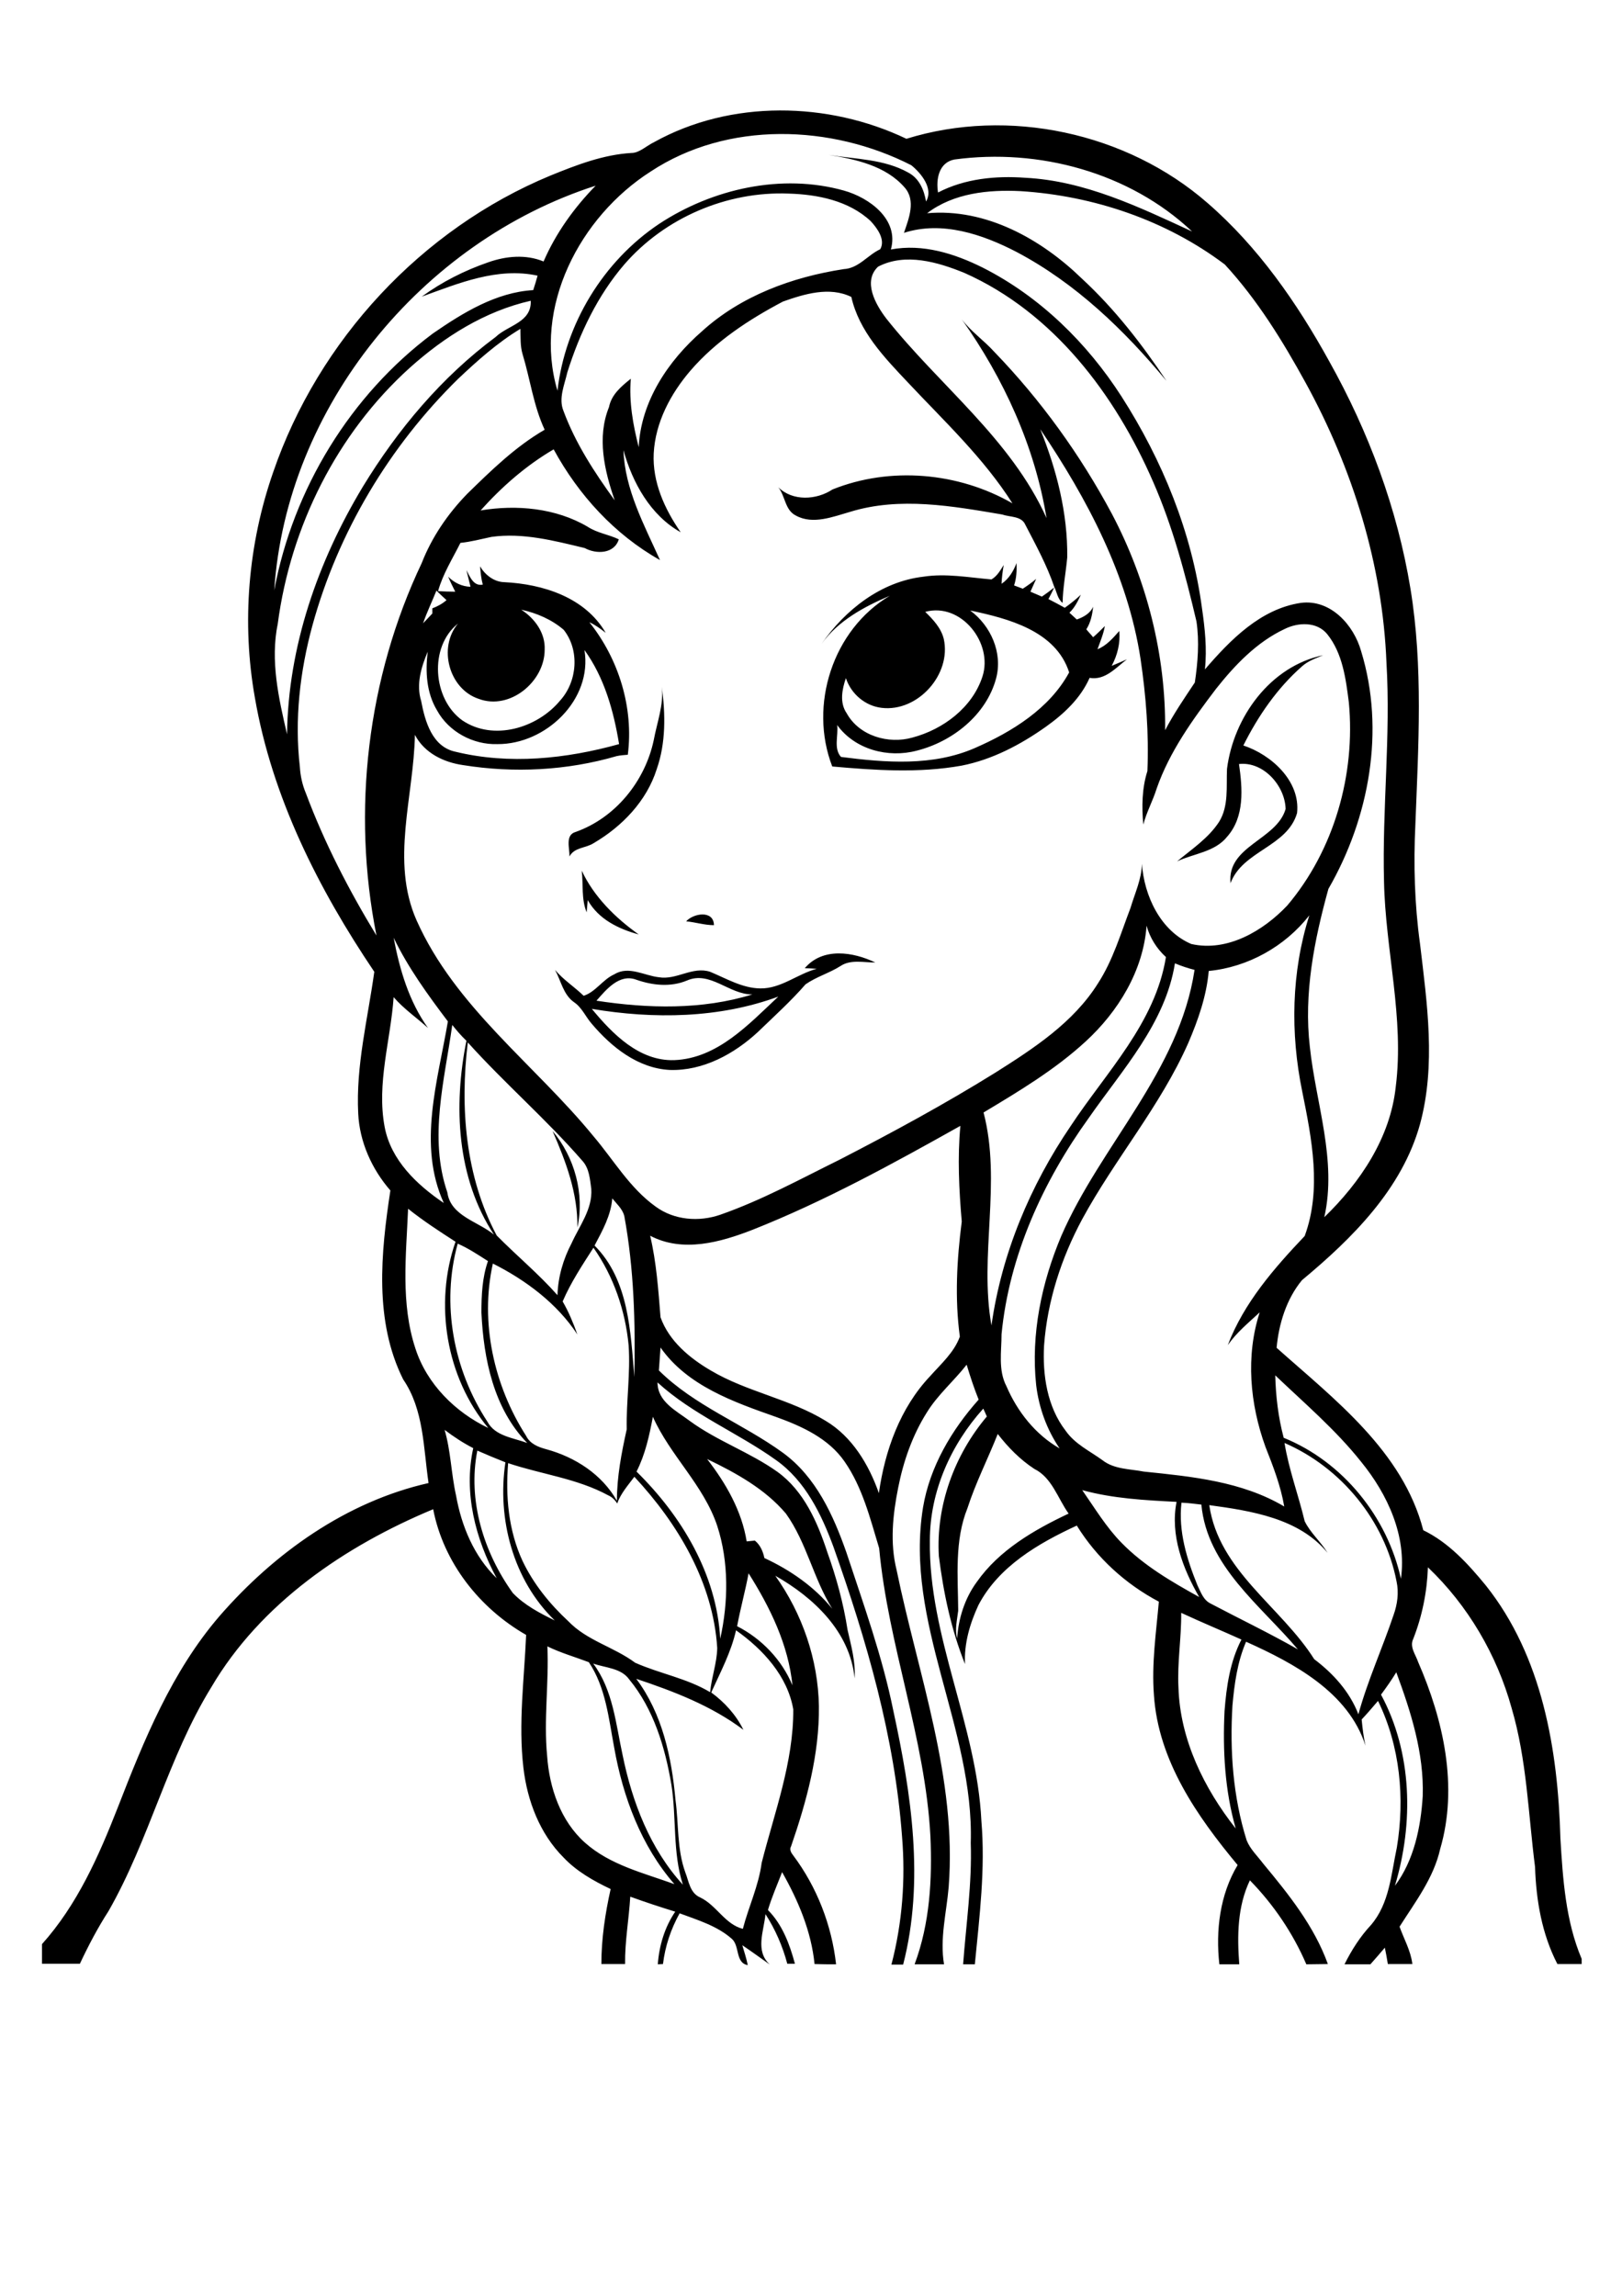 <?xml version="1.0" encoding="utf-8"?>
<!-- Generator: Adobe Illustrator 21.0.2, SVG Export Plug-In . SVG Version: 6.00 Build 0)  -->
<svg version="1.2" baseProfile="tiny" id="Layer_1" xmlns="http://www.w3.org/2000/svg" xmlns:xlink="http://www.w3.org/1999/xlink"
	 x="0px" y="0px" viewBox="0 0 595 842" overflow="scroll" xml:space="preserve">
<g>
	<path d="M202.7,414.8c8.1,9.6,11.8,23.1,9.1,35.4C212,437.7,207.6,426,202.7,414.8 M217.1,370c7.6,9.2,17.4,19.2,30.2,18.8
		c15.9-0.6,27.4-13.2,38.2-23.3C263.8,373.5,239.8,373.8,217.1,370 M252,359.6c-6,2.5-12.6,1.8-18.6-0.3c-6.2-2.3-11,3.6-14.6,7.7
		c18.9,2.9,38.8,3.4,57.2-2.3C267.5,364.8,260.5,355.9,252,359.6 M295.2,355.1c6.6-7.8,17.8-6,25.9-2.1c-4.3,0-9.1-1.2-12.8,1.3
		c-4.1,2.6-8.8,3.9-12.8,6.7c-5.4,6.2-11.5,11.7-17.4,17.4c-8.7,8.1-20.2,14.4-32.4,14c-11.7-0.6-21.4-8.4-28.6-16.9
		c-2.3-2.6-3.6-6-6.6-8c-3.9-2.8-4.7-7.8-6.9-11.8c3,3.6,7.1,6.2,10.5,9.5c4.4-1.4,7-6,11.3-7.9c5.2-3.2,10.9,0.5,16.3,1.1
		c6.5,1.1,12.3-4.1,18.8-2c6,2.5,11.8,6,18.4,6.1c7.6,0.1,13.6-5.3,20.7-7.2C298.1,355.2,296.6,355.1,295.2,355.1 M251.7,337.9
		c2.7-3,10.1-4.2,10.2,1.4C258.4,339.3,255.1,338.2,251.7,337.9 M213.4,319.3c4.4,9.5,12.4,17.4,20.9,23.4
		c-7.4-2-14.8-5.6-18.7-12.6c-0.1,1.5-0.3,3-0.4,4.5C213.2,329.7,214,324.4,213.4,319.3 M242.8,251.9c1.3,10.1,1.5,20.5-1.9,30.2
		c-3.7,11.7-12.7,21-23.1,27.1c-2.9,1.9-7.1,1.5-8.9,4.9c0.1-3-1.7-7.9,2.3-9c14.6-5.2,25.4-18.6,28.6-33.6
		C241,265,243.5,258.6,242.8,251.9 M450.1,282c2.4-19,15.9-37.7,35.3-41.7c-2.7,1.1-5.6,2.1-7.8,4.1c-9.1,8-16.1,18.2-21.5,29
		c10.3,3.4,21,13.1,19.7,24.8c-3.6,12.4-20,13.8-24.4,25.7c-1.4-13.7,16.9-15.8,20.2-27.2c-0.2-8.5-8.1-17.5-17.1-16.5
		c1.3,9,2.1,19.3-4.3,26.6c-4.5,5.7-12.3,6.2-18.4,9.1c5.4-4.5,11.5-8.5,15.4-14.5C450.8,295.6,449.8,288.5,450.1,282 M506.6,621.5
		c11.5,21.3,12,47.2,5.1,70.1c7-9.3,9.5-21.5,10.2-32.9c0.5-15.7-4.3-30.8-9.7-45.4C510.5,616.1,508.6,618.8,506.6,621.5
		 M217.6,610.1c7.3,9.7,8.3,22.2,10.8,33.6c3.5,17.2,10.1,34.4,22.1,47.5c-3.8-11.8-2.3-24.4-4.2-36.6c-2.3-13.7-6.5-27.8-15.5-38.7
		C227.8,611.7,222.1,611.7,217.6,610.1 M200.8,603.8c0.6,13.4-1.4,26.8-0.1,40.1c0.8,11.7,4.9,23.9,13.9,31.9
		c9.2,8.2,21.5,11.1,32.8,15.2c-12.2-14-18.9-32-22.1-50.1c-2-10.6-3.1-22.1-9.3-31.3C211,607.7,205.7,606.2,200.8,603.8 M270,597.9
		c-1.8,8-5.7,15.3-9.1,22.8c4.9,3.6,9.1,8.2,11.8,13.7c-11.7-8.8-25.5-14.1-39.3-18.7c9.6,12.8,13,28.9,14.4,44.5
		c1.2,8.8,0.5,18,3.6,26.5c1.3,3.3,1.7,7.6,5.5,9.2c6,2.9,9,9.8,15.6,11.5c2.1-8.1,5.8-15.8,6.9-24.2c4.7-18.5,11.7-36.9,11.6-56.3
		C288.9,614.7,279.9,604.9,270,597.9 M433.3,591.5c0.1,9.2-1.5,18.3-1,27.5c0.6,19,9.4,36.9,21,51.6c-4-14-4.8-28.6-4.1-43.1
		c0.7-9,2-18.1,6.2-26.2C448.1,598,440.6,594.9,433.3,591.5 M274.6,577c-1.2,6.5-3,12.9-4.2,19.4c9,4.6,16.4,12.3,20.3,21.7
		C289.2,603.2,282.5,589.5,274.6,577 M433.4,551.1c-1.2,10.5,2,20.8,5.9,30.4c1.2,2.4,2.1,5.3,4.8,6.6c10.6,5.6,21.5,10.8,32,16.8
		c-13.7-16.2-33.3-30.5-35.4-53.1C438.2,551.5,435.8,551.2,433.4,551.1 M397,546.5c4.6,6.6,8.8,13.6,14.4,19.3
		c8.2,8.4,18.4,14.3,28.5,19.9c-6-10.4-10.7-22.7-8.3-34.9C420,550.2,408.3,549.6,397,546.5 M186.4,536.6c-1,12.1,0.1,24.7,5.3,35.9
		c4,8.4,10,15.8,16.8,22.1c6.8,7.1,16.7,9.4,24.5,15.2c9,4,19,5.7,27.5,10.8c0.5-5.5,2.5-10.7,2.6-16.2c-1.5-24-14.4-45.6-30.4-62.8
		c-2.3,3.1-5,6.1-6.3,9.8c-0.8-1.3-1.9-2.4-3.3-3C211.7,542.2,198.6,540.7,186.4,536.6 M259.4,535.1c6.9,8.9,12.7,19,14.5,30.2
		c1-0.1,2-0.2,3-0.3c2,1.6,3,4,3.5,6.4c9.5,4.4,18.3,10.5,24.9,18.6c-6.9-11-9.4-24.3-17-34.9C280.7,546.1,270,540.2,259.4,535.1
		 M175.1,532c-3.6,18.2,2.3,37.3,13,52.2c4.3,4.5,9.9,7.4,15.4,10.1c-15.3-14.8-21.2-37.3-18.1-58
		C181.9,534.9,178.5,533.5,175.1,532 M471.2,529.2c1.6,9.8,5.1,19.1,7.4,28.7c2.1,4.3,5.9,7.5,8.4,11.6
		c-10.4-12.7-28-15.4-43.4-17.5c3.5,24.1,26.3,37.2,38.5,56.5c7,5.3,13,11.9,16.2,20.2c3.4-12.4,8.8-24.2,12.9-36.4
		c1.4-3.9,2-8.2,1.1-12.3C508,557.7,492,538.2,471.2,529.2 M354.9,553.1c-4.8,11.9-3.5,25-3.4,37.6c-0.4,3.4-1.3,6.8-0.4,10.2
		c0.5-7.4,2.8-14.7,7.2-20.7c8.2-11.7,21-19.1,33.7-25.1c-4-5.6-6.1-13.2-12.6-16.4c-5.2-3.4-9.6-7.9-13.4-12.8
		C362.4,535,357.9,543.8,354.9,553.1 M163.1,524.4c2.3,7.9,2.4,16.1,4.2,24.1c2,11.2,6.6,22.3,14.9,30.3
		c-7.8-14.4-12.2-31.4-8.6-47.7C169.9,529.2,166.4,526.9,163.1,524.4 M239.5,519.6c-1.3,6.9-2.8,13.8-6,20.1
		c16.6,16.3,29.4,37.7,30.7,61.3c3-13.4,3.2-28.2-1.1-41.4C258.1,544.6,245.8,533.8,239.5,519.6 M467.8,504.4
		c0.2,7.7,1.1,15.4,3.1,22.9c21.7,8.8,38,29,43,51.7c2.2-15.7-4.9-31-14.6-42.9C490,524.4,478.6,514.7,467.8,504.4 M206.4,477.3
		c2.2,3.8,3.9,7.9,5.4,12.1c-7.5-11.4-18.9-19.9-31-26c-4.8,21.6,0.4,44.8,12.2,63.2c1.4,2.9,4.4,4.1,7.4,4.9
		c10.6,2.9,20.4,9.2,25.9,18.9c0-8.9,1.7-17.6,3.6-26.2c-0.2-10.3,1.4-20.5,0.7-30.8c-1.2-12.7-5.5-25.3-12.9-35.8
		C213.6,464,209.4,470.3,206.4,477.3 M167.9,456.1c-6.1,22.1-1.6,46.2,10.9,65.3c2.8,5.3,9.5,5.9,14.6,7.8
		c-12.3-12.6-16-30.8-16.8-47.8c0-6.4,0.3-12.9,2.4-18.9C175.4,460.2,171.8,457.8,167.9,456.1 M149.7,443.3
		c-0.7,17-2.8,34.7,2.7,51.3c4.2,13,14.6,23.3,26.7,29.1c-15.5-18.6-19.9-45.6-12-68.3C161.2,451.6,155.2,447.7,149.7,443.3
		 M224.6,439.5c-0.5,6.3-3.6,11.8-6.5,17.3c12.6,12.6,13.2,31.6,14.6,48.2c0.4-19.7-0.1-39.6-3.7-59.1
		C228.3,443.3,226.2,441.5,224.6,439.5 M276.1,451c-11.8,4.6-25.6,8.5-37.6,2.2c2.3,9.8,3,19.9,3.8,29.9c3.1,8.7,10.7,15,18.4,19.5
		c13.3,7.9,29,10.4,42.2,18.5c9.7,5.8,15.8,16,19.5,26.5c2.2-15.6,7.8-31.3,18.8-42.9c4-4.5,8.8-8.7,10.9-14.5
		c-1.9-14-1.1-28.2,0.7-42.2c-1-11.7-1.6-23.4-0.5-35.1C327.5,426.8,302.6,440.5,276.1,451 M171.6,382.3
		c-2.9,23.9-0.9,49.2,10.6,70.8c7.3,7.4,15.4,14.1,22.3,21.9c0.2-6.7,2.1-13.2,5.2-19.1c2.9-6.4,7.7-12.5,7.2-19.9
		c-0.5-3.5-0.7-7.4-3.2-10.2C200.5,410.6,185.1,397.3,171.6,382.3 M165.9,375.9c-2.8,20.2-8.7,41.3-1.8,61.4
		c1.2,8.7,11.2,10.6,17.1,15.5c-13.7-20.8-14.9-47.3-10.1-71.1C169.2,379.9,167.5,377.9,165.9,375.9 M431,353.3
		c-3.5,22-19.3,39-31.6,56.7c-16.8,23.3-29.2,50.5-32,79.3c0,6.3-1.3,13.2,1.8,19.1c4,9.3,10.6,17.7,19.5,22.8
		c-4.7-6.9-7.6-14.9-8.6-23.2c-2-18.7,2-37.6,9.2-54.7c14.5-33.4,43.3-60.4,48.9-97.6C435.8,355.1,433.4,354.3,431,353.3
		 M144.4,343.9c2.2,11.7,5.6,23.3,12.6,33.1c-4.2-3.8-8.9-7-12.6-11.3c-1.1,15.8-6.3,31.6-3.3,47.6c2.3,12.2,11.8,21.2,21.7,27.9
		c-9.7-21.3-2.2-44.8,1.5-66.6C156.9,364.8,149.7,354.9,144.4,343.9 M398.2,382c-11.2,10.3-24.4,18.2-37.4,26
		c6.7,25.7-1.7,52.3,2.9,78.1c3.7-26.3,14.2-51.3,29.1-73.2c13-19.7,31-37.7,34.9-61.9c-3.4-3.1-5.9-7.1-7.1-11.5
		C419.4,356,410.2,371,398.2,382 M443.4,356.1c-0.8,9.2-3.9,18-7.5,26.4C425.7,405.6,409,425,397,447.1c-7.7,14.3-12.8,30.1-14,46.3
		c-0.6,10.8,1.1,22.5,7.9,31.3c3.4,4.9,8.8,7.4,13.5,10.8c4.3,3.4,10.1,3.2,15.2,4.2c17.6,1.8,36,3.6,51.5,12.8
		c-1.3-7.6-4.1-14.8-6.9-21.9c-5.7-15.7-7.3-33.3-2.1-49.3c-4.1,3.8-8.5,7.4-11.7,12c5.9-15.5,17-28.2,28.2-40
		c6.3-17.1,2.6-35.7-0.9-53c-4.4-21.4-4-43.8,2.6-64.6C471.4,347.1,457.8,354.7,443.4,356.1 M214.4,238.4
		c3,18.2-14.2,34.6-31.9,34.5c-8.9,0.3-17.9-4.5-22.2-12.4c-3.9-6.5-4.3-14.2-3.4-21.5c-2.4,5.7-4.3,12-2.4,18.1
		c1.4,7.4,4,16.8,12.6,18.6c19.7,4.8,40.6,2.6,60-2.8C225.1,260.7,221.7,248.5,214.4,238.4 M355.9,223.9c7.6,5.6,12,15.6,9.5,24.9
		c-3.6,13.4-16,23.2-29.1,26.5c-10.5,2.8-22.7-0.4-29.2-9.4c0.5,3.8-1.4,8.6,1.4,11.7c16.3,2.1,33.7,3.5,49.2-3.3
		c13.5-5.9,27.3-14.4,34.5-27.7C387.3,231.3,369.7,226.8,355.9,223.9 M339.4,224.4c2.9,2.8,5.8,5.9,6.8,9.9
		c2.9,13-9.5,26.9-22.8,25.3c-6-0.7-11.2-5.1-13.1-10.9c-1.4,4.1-2.4,9,0.3,12.9c4.6,8.3,15.3,11.4,24.1,8.9c11.3-3,22-11,25.7-22.4
		C364.4,235.8,352.5,220.8,339.4,224.4 M191.2,223.6c5,3.2,8.9,8.6,8.6,14.7c0,11.7-12.8,22.3-24.2,18c-10.9-3.6-15-18.8-7.6-27.6
		c-10.7,8.5-9.3,27.7,1.6,35.5c11.4,7.7,27.5,2.8,35.8-7.2c6.4-7,7.3-18.5,1.4-26C202.4,227.2,196.8,224.8,191.2,223.6 M160.1,216.6
		c-1.6,4-3.5,7.9-4.9,12c1.1-1.2,2.3-2.4,3.4-3.6c0-0.5,0-1.4,0-1.9c1.9-0.7,3.7-1.7,5.2-3C162.5,218.9,161.3,217.8,160.1,216.6
		 M168.1,138.9c-25.3,24.8-44.1,56.3-53.5,90.5c-4.6,16.9-6.6,34.5-4.6,51.9c0.2,3.3,0.9,6.5,2.2,9.6c6.8,18.2,15.8,35.6,25.9,52.2
		c-9.1-45.7-3.4-94.5,16.6-136.6c3.7-9.5,9.6-18.1,16.7-25.4c8.8-8.6,17.7-17.3,28.4-23.5c-4.1-8.8-5.3-18.5-8.1-27.7
		c-0.9-3-0.7-6.2-0.8-9.3C182.6,125.6,175.2,132.2,168.1,138.9 M150.3,134.9c-26.7,24.1-43.7,58.2-48.4,93.8
		c-2.8,13.6,0.3,27.3,3.4,40.6c0.4-32.2,11.3-63.4,27.8-90.8c12.8-21,28.9-40.2,48.7-54.9c4.6-4.4,13.2-5.3,12.9-13.3
		C177.9,114.1,163,123.5,150.3,134.9 M287.2,110.6c-12.5,6.6-24.6,14.5-33.9,25.3c-7.3,8.5-12.9,19-13.5,30.4
		c-0.5,10.5,4,20.4,9.9,28.9c-11.1-6.2-17.7-18.2-21-30.1c0.5,14.4,7.6,27.4,13.4,40.3c-16.7-9.4-29.9-23.9-39-40.6
		c-10.1,5.9-19,13.7-26.8,22.4c13.2-2.2,27.6-0.9,39.3,6c3.5,2.3,7.7,2.8,11.4,4.6c-1.7,5.4-8.3,5.5-12.5,3.2
		c-11.2-2.7-22.7-5.7-34.2-4.1c-3.8,0.8-7.5,1.8-11.4,2.2c-2.9,5.8-6.5,11.5-8.2,17.7c2.1,0.1,4.2,0.2,6.3,0.2
		c-0.9-1.8-1.8-3.6-2.6-5.5c2.2,2.2,5,3.6,8.2,3.7c-0.5-2-1-4.1-1.5-6.1c1.3,2.4,2.6,6,6,5.3c-0.6-2.2-0.8-4.5-1-6.7
		c1.8,3.1,5.1,5.7,8.8,5.8c14.2,0.7,29.7,5.5,37.3,18.6c-1.9-1.5-3.8-2.9-6-3.9c10.8,13.5,16.3,31.4,14.1,48.6
		c-1.4,0.1-2.7,0.2-4.1,0.5c-18.2,5.3-37.6,6.3-56.3,3.3c-7.1-1-14.2-4.4-17.7-11.1c-0.4,22.6-9,46.3,0.6,68
		c14.2,31.9,43.3,52.8,64.9,79.2c7.4,8.7,13.3,19,22.8,25.8c6.8,5,15.9,5.7,23.7,3c15.2-5.3,29.4-13.1,43.8-20.2
		c19.4-10,38.6-20.4,57.1-31.9c14.1-8.9,28.7-18.4,37.7-32.8c5.5-8.5,8.3-18.2,11.9-27.6c1.6-5.4,4.1-10.6,4.2-16.2
		c0.8,11.7,6.8,24.6,18.1,29.4c13.2,3,26.4-4.8,35.2-14.1c17.2-20.3,25.1-48.1,22.6-74.5c-1.1-8.7-2.3-18-7.9-25
		c-3.8-4.7-10.7-4.4-15.7-1.9c-10.2,4.8-18.2,13.2-25.1,21.9c-8.6,11.3-17.1,23.1-21.8,36.6c-1.4,4.5-3.7,8.6-4.9,13.2
		c-0.6-6.6-0.5-13.3,1.5-19.6c0.6-13.7-0.5-27.5-2.5-41.1c-4.7-30.8-19.6-58.8-36.8-84.3c6,14.9,10.1,30.8,9.9,47
		c-0.5,5.6-1.6,11-1.7,16.7c-1.8-1.4-2.1-3.8-3-5.8c-0.7,1.5-1.4,2.9-2.2,4.4c2,1,4,2.1,6,3.2c2.1-1.5,4.1-3.1,5.9-4.8
		c-1.1,2.4-2.3,4.8-4.2,6.6c0.9,0.8,1.8,1.7,2.7,2.5c2.5-0.9,4.9-2.2,6-4.7c-0.3,2.9-0.9,5.8-2.5,8.3c0.8,1,1.7,1.9,2.5,2.9
		c1.5-1.3,2.9-2.7,4.3-4.1c-0.5,2.9-1.7,5.7-2.7,8.5c3.3-1.3,5.7-4.1,8-6.7c0.4,4.5-0.7,8.9-2.8,12.8c1.9-0.8,3.8-1.6,5.6-2.4
		c-4.1,3.1-8,7.8-13.7,6.8c-3.3,7.5-9.4,13.2-16,17.9c-9.3,6.6-19.7,12.1-31,14.3c-15.7,2.8-31.7,1.7-47.4,0.3
		c-8.7-22.5,0.2-50.2,21.1-62.6c-9.4,4-18.9,9.1-25,17.6c8.7-12.5,21.8-22.8,37.3-24.6c8.3-1.3,16.7,0.3,25,1
		c2.1-1.2,3.3-3.4,4.5-5.3c-0.4,2.3-0.7,4.6-0.8,6.9c2.7-1.8,4.4-4.7,5.5-7.6c0.1,2.8,0,5.5-0.9,8.2c1.1,0.4,2.1,0.8,3.2,1.2
		c1.7-1.1,3.4-2.3,4.9-3.6c-0.7,1.6-1.4,3.1-2.1,4.7c1.4,0.6,2.8,1.2,4.2,1.8c1.6-1.1,3.1-2.2,4.6-3.4c-2.7-8-6.8-15.5-10.7-23
		c-1.4-3.2-5.6-2.7-8.4-3.7c-18.3-3.1-37.6-6.6-55.8-1c-6.3,1.8-13.7,4.8-19.9,1.4c-4.1-2-3.9-7.2-6.5-10.4c5.3,5.2,14,4.7,19.9,0.8
		c21.2-8.5,46.2-6.3,66,5.1c-10.6-16.7-25.1-30.2-38.5-44.5c-8.6-9.1-17.8-18.7-20.6-31.2C304.3,105,295.1,107.8,287.2,110.6
		 M322.1,97.8c-5.7,5.4-0.9,13.9,3,19c19.4,24.5,45.7,44.1,58.8,73.2c-4.3-26.3-15.7-51.2-31.1-72.9c3.4,4.5,8.1,7.7,11.9,11.9
		c17.1,17.7,31.6,37.8,43.2,59.5c12.8,24.3,19.8,51.8,19.5,79.3c3.2-6.1,7.1-11.8,10.9-17.5c1.1-7.3,1.7-15,0.6-22.4
		c-4.1-17.4-8.7-34.8-15.9-51.2c-13.9-32-36.6-62.1-69.2-76.6C344,96.1,332.1,92.6,322.1,97.8 M229,97
		c-9.8,11.4-16.4,25.3-20.9,39.6c-1,4.5-3.3,9.5-1.4,14.1c4.4,11.9,11.4,22.6,18.8,32.8c-3.8-10.9-6.6-23.1-2.1-34.2
		c0.9-4.6,4.5-7.6,8-10.4c-0.7,8.5,0.8,16.9,2.9,25.1c0.8-16.8,10.8-31.7,23.2-42.5c14.3-13,33.1-19.9,52-22.8
		c5.5-0.3,8.7-5.1,13.4-7.3c2-3.5-1.1-7.7-3.5-10.3c-8-7.5-19.5-9.8-30.1-10.1C266.7,70.1,243.9,79.8,229,97 M100.6,216.5
		c6.9-37.1,27.9-71.6,58.2-94.2c11-7.6,23.2-15.1,36.8-15.9c0.6-1.8,1.1-3.5,1.6-5.3c-14.7-3.2-29,2.8-42.5,7.7
		c7.4-5.4,15.7-9.6,24.4-12.6c6.5-2.3,13.8-3,20.3-0.3c4.5-10.4,11.2-19.7,19.1-27.8C154.7,88.6,105,149.3,100.6,216.5 M350.1,58.5
		c-5.7,1.1-6.8,7.2-6,12.1c9.8-5.1,21.2-6.2,32-5.4c21.8,1.1,41.7,10.7,61.2,19.7C414.3,63.2,381,54.3,350.1,58.5 M238.7,62.9
		c-26,16.6-43.3,49.7-34.2,80.4c2.8-24.5,16.8-47.5,37.3-61.2c19.6-12.9,45-18.6,67.8-12.2c9.3,2.6,20.3,10.6,17.2,21.6
		c11.7-2.2,23.4,1.5,33.8,6.7c20.9,10.6,38.2,27.6,50.8,47.2c15,23.4,25.8,49.8,29.5,77.5c1.1,7.5,1.9,15,1.1,22.6
		c9.3-10.8,20.4-22.2,35.2-24.4c10.9-1.4,19.4,8.1,22.1,17.7c8.9,29,3,61.2-12,87.2c-5.2,18.8-9.1,38.4-6.8,58
		c2.2,20.7,10,41.5,5.3,62.4c13.2-12.8,24.2-29.1,26.2-47.8c3.2-25.2-3.8-50.2-4.3-75.3c-0.7-26.8,2.5-53.5,0.9-80.2
		c-1.4-36-12.4-71.3-29.7-102.8c-8.4-15.3-17.7-30.4-29.6-43.3c-21.5-16.2-48.1-25.2-74.9-26.9c-11.8-0.6-24.6,0.7-34.3,8.1
		c21.6-1.9,41.9,9.5,56.9,24.1c11.9,11,21.9,23.9,30.9,37.4c-15.5-18.7-33.4-35.9-55-47.3c-12.5-6.5-27.4-11.5-41.3-7
		c1.8-5.3,4.5-11.9,0.2-16.7c-6.9-7.9-17.9-10.3-27.8-11.9c9.8,1.6,20.3,1.5,29.2,6.5c4,2.1,5.8,6.4,6.5,10.6
		c2.8-4.7-1.7-10.3-5.4-13.3C304.9,45.6,266.9,44.3,238.7,62.9 M240,52.1c28.1-15.6,63.8-14.9,92.5-1.2
		c37.4-11.6,80.8-2.3,110.4,23.5c18.6,16.1,32.9,36.7,44.7,58.1c14.5,25.9,25,54.1,29.8,83.4c4.7,28.6,2.9,57.7,1.8,86.5
		c-0.7,14.6-0.3,29.2,1.7,43.7c2.6,21.9,5.9,44.5,0,66.2c-6.6,23.8-24.9,41.9-43.3,57.2c-5.7,6.9-8.5,16-9.3,24.8
		c21.2,18.9,46.3,37.9,53.8,66.9c9.3,4.5,16.4,12.3,22.9,20.2c20.8,26.1,26.5,60.3,27.4,92.8c0.9,14.9,1.9,30.3,7.8,44.2v1.9
		c-3,0-6,0-8.9,0c-5.7-11-7.8-23.4-8.2-35.6c-2.5-19.5-3-39.3-8.6-58.3c-5.4-19.5-16-37.6-30.7-51.6c-0.3,9-2.1,17.9-5.4,26.3
		c-1.4,2.9,0.9,5.7,1.8,8.4c9.3,21.3,14.8,45.7,8.1,68.6c-2.4,10.7-9.2,19.5-14.9,28.5c1.6,4.5,4.1,8.8,4.7,13.7c-3,0-6,0-9,0
		c-0.3-2-0.7-4-1.1-6c-1.8,2.1-3.5,4.1-5.3,6.1c-3.2,0-6.4,0-9.5,0c2.6-5.2,5.7-10.1,9.7-14.4c6.8-7.9,7.4-18.6,9.5-28.4
		c3-18.1,1.2-37.2-6.9-53.8c-2,2.3-3.9,4.6-6,6.8c0.3,3.2,0.7,6.5,1.4,9.6c-6.3-19.6-26.2-30.2-43.8-38.1c-3.2,7.4-4.3,15.5-5,23.4
		c-1,16.6,0.2,33.5,5.2,49.4c1.3,3.3,4,5.8,6.1,8.6c9.3,11.2,18.7,22.9,23.7,36.8c-2.6,0-5.2,0.1-7.9,0.1
		c-4.9-11.4-12-21.9-20.7-30.8c-4.6,9.6-4.7,20.4-3.9,30.8c-2.4,0-4.9,0-7.3,0c-1.4-12.4,0.2-25.6,6.7-36.4
		c-14.9-17.9-29.1-38.3-30.7-62.3c-0.9-11.5,0.8-22.9,1.8-34.3c-12.3-6.5-22.8-16.1-30.1-27.9c-14.1,6.5-28.7,15-36.1,29.2
		c-3.1,6.7-5.3,14.1-4.9,21.6c-5.1-12.7-7.9-26.1-9.6-39.6c-1.1-18.5,5.7-37.1,17.6-51.2c-0.4-1-0.9-2-1.3-2.9
		c-11.9,13.2-19.6,30.4-19.6,48.4c-0.5,35.3,17.2,67.7,18.9,102.8c1.5,17.6-0.7,35.1-2.4,52.6c-1.4,0-2.9,0-4.3,0
		c1.1-14.8,3.3-29.6,2.8-44.5c1.3-42-24.4-80.8-17.5-123.1c2.5-14.9,10.5-28.4,20.4-39.5c-1.7-4.2-3.1-8.5-4.4-12.8
		c-4.7,6-10.6,11-14.6,17.5c-5.3,8.4-8.6,17.9-10.5,27.5c-2,10-3.1,20.3-0.6,30.3c7.9,38.4,22.2,76.4,19.1,116.3
		c-0.8,9.4-3.3,18.8-1.7,28.3c-3.6,0-7.2,0-10.8,0c5.6-15,6.5-31.2,5.8-47c-1.9-35.9-15.5-69.9-18.8-105.6
		c-3.3-10.9-6.1-22.3-12.7-31.8c-5.9-8.5-15.6-12.9-25-16.3c-15.6-5.5-32.6-11.4-42.5-25.5c-0.2,2.8-0.4,5.6-0.6,8.4
		c13.1,13,30.8,19.5,45.5,30.2c12.1,8.8,18.5,22.9,23.3,36.6c6.3,19.1,13.2,38.2,17.2,58c6.6,30.4,11.5,62.5,3.6,93.1
		c-1.4,0-2.9,0-4.3,0c4-15.3,5.2-31.2,3.9-46.9c-2.7-36.6-13-72-25.2-106.4c-4.4-11.9-10.3-24.1-21-31.7
		c-14.1-10.1-30.6-16.7-43.5-28.5c0,7.1,6.9,10.4,11.8,14.1c10.1,7.4,22.1,11.5,32.2,18.7c9.7,7,14.7,18.5,18.3,29.5
		c3.3,9.2,5.9,18.7,7.4,28.4c1.3,5.8,3,11.7,2.6,17.8c-1.7-17.1-15-29.6-29.1-37.6c9.9,13.9,15.7,30.7,16,47.8
		c0.2,17.6-4.5,34.9-10.2,51.4c-0.7,1.2,0,2.4,0.8,3.4c8.7,11.6,14.1,25.6,15.7,39.9c-2.6,0-5.3,0-7.9-0.1c-1.2-12-6-23.3-11.9-33.7
		c-1.8,4.6-3.8,9.2-5.2,13.9c5.3,5.3,8,12.6,9.9,19.7c-0.9,0-1.8,0-2.8,0c-1.7-6.4-4.4-12.6-8-18.2c-0.6,6.3-3.9,13.5,1.6,18.5
		c-3.4-2.4-6.7-4.8-10.1-7.1c0.7,2.4,1.5,4.8,2,7.3c-4.6-0.8-2.9-7-5.8-9.6c-5.4-4.8-12.5-6.9-19.2-9.4c-3.2,5.8-5.3,12-6.1,18.6
		c-0.5,0-1.4,0.1-1.9,0.1c0.5-6.8,2.5-13.6,6.4-19.3c-5.5-1.7-11-3.5-16.5-5.5c-0.5,8.3-2,16.4-1.9,24.7c-2.9,0-5.8,0-8.7,0
		c0-9.3,1.4-18.5,3.4-27.5c-6.3-3-12.5-6.5-17.3-11.6c-8.7-8.7-13.3-20.8-14.7-32.9c-1.9-16.2,0.3-32.5,1-48.7
		c-17.1-9.8-30.3-26.5-34.1-46.1c-32.4,13.5-63.3,34.5-81.4,65.3c-15.9,25.8-22.7,55.9-37.7,82.1c-4,6.2-7.4,12.7-10.5,19.3
		c-4.6,0-9.2,0-13.9,0c0-2.4,0-4.8,0-7.2c12.9-14.4,20.8-32.2,27.8-50.1c9.6-24.7,19.8-49.9,37.4-70.3
		c20.1-23.1,46.5-41.9,76.6-48.7c-1.9-12.9-1.7-26.9-9.3-38c-10.7-21.4-8.2-46.4-4.7-69.3c-6.8-7.8-11.3-17.8-11.8-28.2
		c-0.9-17.5,3.5-34.7,5.9-52c-20.5-30.4-37.5-64-43.8-100.5c-4.9-27.5-2.5-56.3,6.7-82.7c16.6-48.4,54.4-89.2,101.7-108.8
		c9.6-3.9,19.4-7.7,29.8-8.3C234.5,56.1,237.1,53.5,240,52.1"/>
</g>
</svg>
